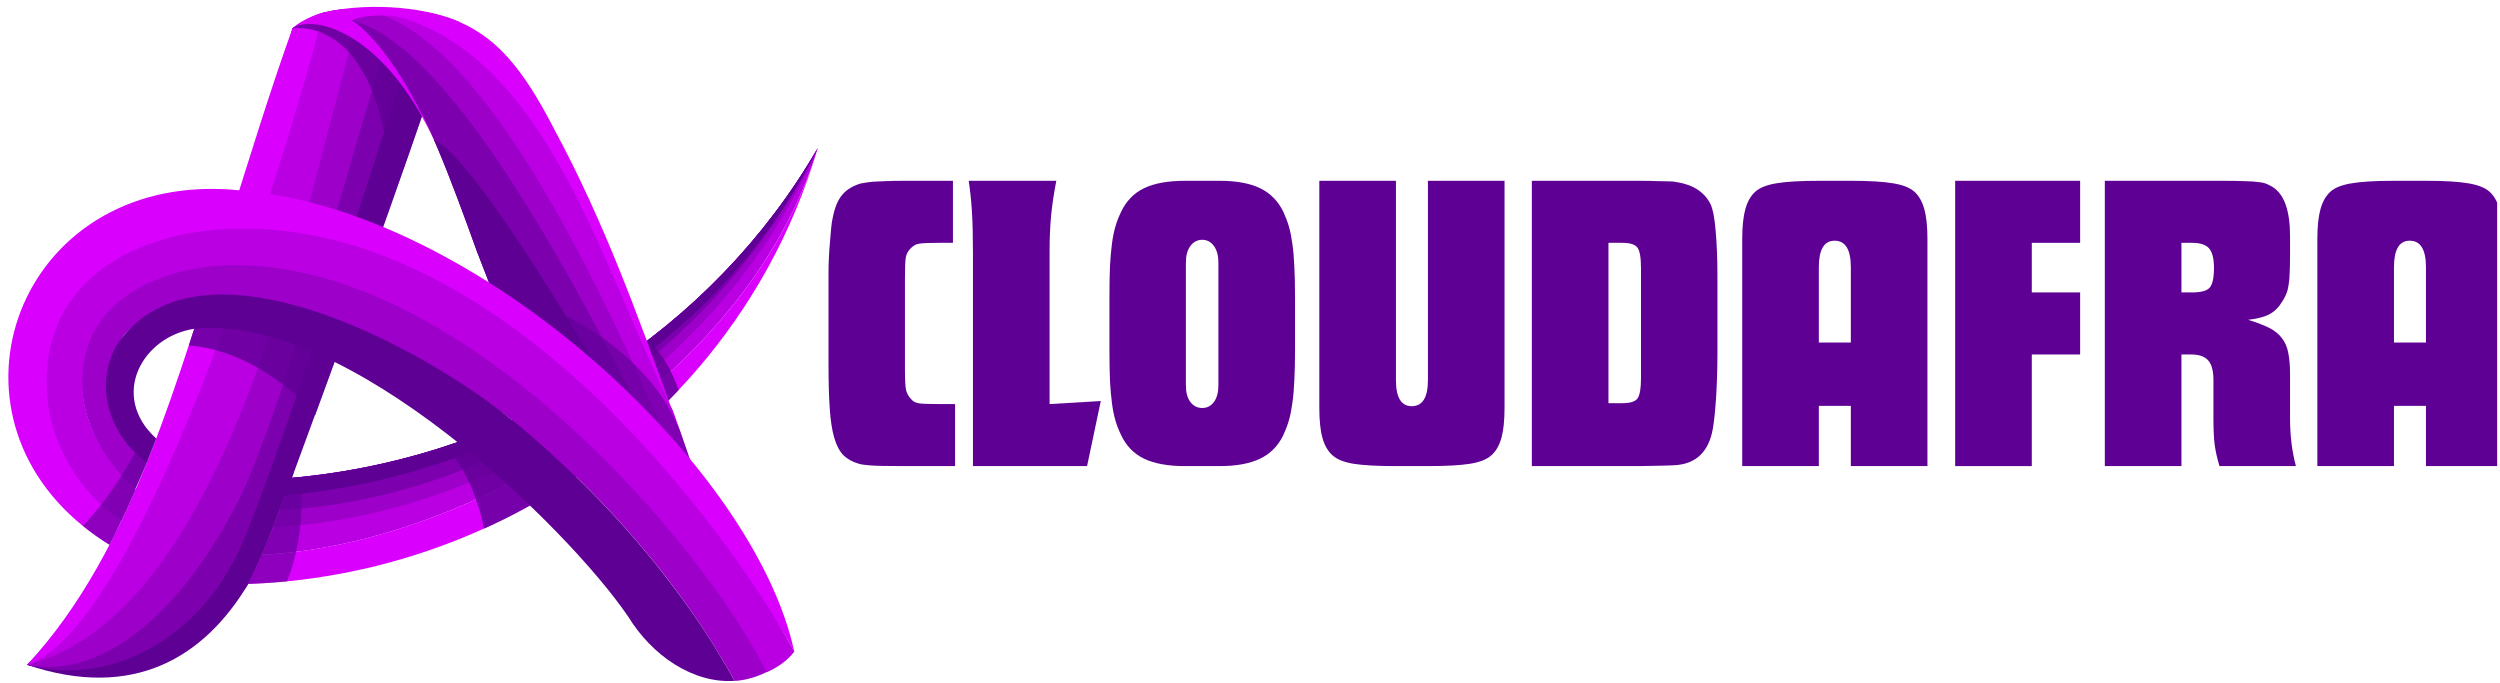 <svg xmlns="http://www.w3.org/2000/svg" xmlns:xlink="http://www.w3.org/1999/xlink" width="293" zoomAndPan="magnify" viewBox="0 0 219.75 60" height="80" preserveAspectRatio="xMidYMid meet" version="1.0"><defs><g/><clipPath id="b47e8b1ba3"><path d="M 2 0.035 L 39 0.035 L 39 59.965 L 2 59.965 Z M 2 0.035 " clip-rule="nonzero"/></clipPath><clipPath id="49ce71464c"><path d="M 31 0.035 L 59 0.035 L 59 36 L 31 36 Z M 31 0.035 " clip-rule="nonzero"/></clipPath><clipPath id="f170ff5ef7"><path d="M 26 0.035 L 68 0.035 L 68 59 L 26 59 Z M 26 0.035 " clip-rule="nonzero"/></clipPath><clipPath id="e996b48794"><path d="M 31 0.035 L 68 0.035 L 68 59 L 31 59 Z M 31 0.035 " clip-rule="nonzero"/></clipPath><clipPath id="365a93626e"><path d="M 0.188 16 L 70 16 L 70 58 L 0.188 58 Z M 0.188 16 " clip-rule="nonzero"/></clipPath><clipPath id="3d67e3b9fb"><path d="M 7 22 L 70 22 L 70 59.965 L 7 59.965 Z M 7 22 " clip-rule="nonzero"/></clipPath><clipPath id="326d5f66f6"><path d="M 9 25 L 65 25 L 65 59.965 L 9 59.965 Z M 9 25 " clip-rule="nonzero"/></clipPath><clipPath id="98920c328d"><path d="M 4 20 L 70 20 L 70 59.965 L 4 59.965 Z M 4 20 " clip-rule="nonzero"/></clipPath><clipPath id="a6f780f1ba"><path d="M 25 0.035 L 41 0.035 L 41 13 L 25 13 Z M 25 0.035 " clip-rule="nonzero"/></clipPath><clipPath id="cdadeef6de"><path d="M 203 15 L 219.5 15 L 219.5 41 L 203 41 Z M 203 15 " clip-rule="nonzero"/></clipPath></defs><g clip-path="url(#b47e8b1ba3)"><path fill="#5e0094" d="M 38.918 4.633 C 35.168 1.055 30.105 -0.742 25.707 2.504 C 25.633 2.707 25.59 2.914 25.539 3.129 C 21.723 18.867 13.836 47.414 2.379 58.441 C 11.816 61.617 18.027 57.695 21.844 51.293 C 23.121 48.848 24.434 45.172 25.66 42 C 29.797 30.703 35.34 15.836 38.918 4.633 Z M 38.918 4.633 " fill-opacity="1" fill-rule="nonzero"/></g><path fill="#7d00ae" d="M 25.707 2.504 C 25.699 2.504 25.699 2.504 25.707 2.504 C 25.629 2.707 25.84 2.938 25.77 3.145 C 20.164 18.309 13.957 47.016 2.371 58.449 C 9.754 60.422 16.961 56.02 20.371 49.617 C 23.035 45.566 36.039 4.422 36.645 2.758 C 36.641 2.754 28.438 0.383 25.707 2.504 Z M 25.707 2.504 " fill-opacity="1" fill-rule="nonzero"/><path fill="#9c00c9" d="M 25.707 2.504 C 25.707 2.504 26.031 2.922 26.023 2.922 C 26.023 2.922 25.723 2.508 25.723 2.508 C 25.652 2.715 25.785 3.094 25.773 3.312 C 25.145 15.434 21.02 43.094 2.371 58.441 C 10.039 59.961 17.379 51.902 21.727 42.387 C 26.246 31.535 30.957 13.18 34.445 2.285 C 34.402 2.273 27.609 1.047 25.707 2.504 Z M 25.707 2.504 " fill-opacity="1" fill-rule="nonzero"/><path fill="#d900fd" d="M 28.398 1.309 C 26.867 1.641 26.387 2.035 25.707 2.496 C 23.754 7.914 21.852 14.141 20.082 19.746 C 15.645 32.652 11.898 48.199 2.379 58.438 C 14.605 54.781 28.438 1.301 28.398 1.309 Z M 28.398 1.309 " fill-opacity="1" fill-rule="nonzero"/><path fill="#ba00e3" d="M 28.375 1.402 C 28.125 2.844 13.918 54.523 2.426 58.43 C 21.148 53.555 27.348 14.469 31.672 1.289 C 31.477 1.887 29.98 1.078 28.375 1.402 Z M 28.375 1.402 " fill-opacity="1" fill-rule="nonzero"/><path fill="#5e0094" d="M 37.141 10.109 C 37.141 10.109 37.137 10.121 37.133 10.145 C 37.121 10.176 37.098 10.238 37.07 10.32 C 36.75 11.238 35.457 14.938 34.406 17.75 C 33.895 0.977 25.707 2.496 25.707 2.496 C 25.797 2.434 25.879 2.375 25.965 2.312 C 26.23 2.129 26.488 1.973 26.734 1.84 C 27.676 1.309 28.402 1.102 28.562 1.055 C 28.57 1.055 28.582 1.051 28.582 1.051 C 28.586 1.051 28.594 1.047 28.598 1.047 L 30.938 1.781 L 31.434 1.938 L 32.355 2.664 L 34.219 4.137 L 36.059 5.59 L 36.195 6.152 Z M 37.141 10.109 " fill-opacity="0.8" fill-rule="nonzero"/><path fill="#9c00c9" d="M 25.707 2.496 C 25.711 2.492 25.734 2.473 25.777 2.453 C 25.75 2.469 25.73 2.484 25.707 2.496 Z M 25.707 2.496 " fill-opacity="1" fill-rule="nonzero"/><path fill="#ba00e3" d="M 71.887 13.004 C 62.711 28.891 45.672 40.188 25.645 42 C 24.84 44.215 23.961 46.516 22.984 48.773 C 41.039 47.914 65.645 33.613 71.887 13.004 C 71.895 12.984 71.887 13.004 71.887 13.004 Z M 71.887 13.004 " fill-opacity="1" fill-rule="nonzero"/><path fill="#9c00c9" d="M 71.887 13.004 C 62.711 28.891 45.672 40.188 25.645 42 C 24.84 44.215 24.82 44.188 24.012 46.332 C 42.066 45.473 62.859 33.695 71.887 13.004 C 71.895 12.984 71.887 13.004 71.887 13.004 Z M 71.887 13.004 " fill-opacity="1" fill-rule="nonzero"/><path fill="#7d00ae" d="M 25.578 42.023 C 24.773 44.238 25.262 43.07 24.578 44.824 C 42.633 43.965 62.414 32.137 71.887 13.004 C 62.711 28.891 45.609 40.207 25.578 42.023 Z M 25.578 42.023 " fill-opacity="1" fill-rule="nonzero"/><path fill="#5e0094" d="M 59.055 28.207 C 58.445 28.715 57.824 29.215 57.195 29.699 C 52.875 33.023 48.055 35.789 42.852 37.871 C 42.551 37.992 42.25 38.109 41.949 38.227 C 40.895 38.629 39.82 39.008 38.738 39.355 C 38.566 39.41 38.395 39.461 38.227 39.516 C 34.43 40.695 30.461 41.516 26.371 41.938 C 26.137 41.961 25.902 41.988 25.668 42.004 C 25.629 42.012 25.594 42.012 25.555 42.016 C 25.332 42.637 25.137 42.859 24.949 42.91 L 24.949 43.535 C 24.996 43.527 25.043 43.527 25.094 43.523 C 25.562 43.484 26.035 43.441 26.504 43.391 C 30.707 42.934 35.027 41.965 39.281 40.508 C 39.418 40.461 39.566 40.414 39.703 40.363 C 40.777 39.992 41.84 39.582 42.902 39.141 C 43.258 38.996 43.617 38.84 43.969 38.691 C 48.711 36.625 53.293 33.93 57.453 30.633 C 58.16 30.074 58.852 29.492 59.535 28.895 C 64.535 24.523 68.82 19.219 71.887 13.023 C 68.57 18.75 64.211 23.895 59.055 28.207 Z M 59.055 28.207 " fill-opacity="1" fill-rule="nonzero"/><path fill="#d900fd" d="M 71.887 13.004 C 69.688 20.461 65.957 27.086 61.137 32.641 C 60.648 33.199 60.152 33.75 59.645 34.285 C 59.523 34.414 59.406 34.543 59.281 34.668 C 58.953 35.012 58.613 35.348 58.277 35.684 C 55.605 38.316 52.656 40.656 49.512 42.676 C 48.941 43.043 48.359 43.395 47.773 43.742 C 46.23 44.652 44.645 45.488 43.016 46.242 C 42.863 46.309 42.719 46.383 42.566 46.449 C 37.137 48.91 31.281 50.5 25.238 51.098 C 24.105 51.207 22.973 51.281 21.828 51.32 C 21.832 51.309 21.84 51.293 21.844 51.281 C 22.242 50.449 22.621 49.613 22.984 48.766 C 22.996 48.766 23 48.766 23.012 48.766 C 24 48.719 25.008 48.629 26.031 48.5 C 31.035 47.883 36.41 46.324 41.684 43.969 C 41.859 43.891 42.031 43.812 42.203 43.734 C 43.434 43.176 44.648 42.574 45.855 41.926 C 46.352 41.66 46.848 41.391 47.34 41.105 C 50.895 39.086 54.309 36.715 57.434 34.023 C 57.699 33.801 57.961 33.574 58.219 33.34 C 58.469 33.113 58.727 32.887 58.969 32.652 C 59.547 32.121 60.109 31.578 60.656 31.027 C 65.797 25.883 69.836 19.785 71.887 13.004 Z M 71.887 13.004 " fill-opacity="1" fill-rule="nonzero"/><path fill="#5e0094" d="M 59.645 34.293 C 59.523 34.422 59.281 34.672 59.281 34.672 C 58.953 35.02 58.613 35.352 58.277 35.688 C 58.199 35.676 58.148 35.664 58.148 35.664 L 57.434 34.023 L 56.574 32.059 L 56.703 31.195 L 56.887 29.93 L 56.887 29.918 C 56.887 29.918 56.887 29.918 56.895 29.922 C 56.934 29.949 57.191 30.129 57.559 30.523 C 57.949 30.953 58.461 31.637 58.969 32.656 C 59.199 33.121 59.43 33.66 59.645 34.277 C 59.645 34.281 59.645 34.285 59.645 34.293 Z M 59.645 34.293 " fill-opacity="0.8" fill-rule="nonzero"/><g clip-path="url(#49ce71464c)"><path fill="#d900fd" d="M 58.922 35.621 C 56.438 31.18 52.902 24.703 48.98 18.531 C 48.574 17.891 48.16 17.254 47.742 16.621 C 45.102 12.613 42.32 8.848 39.574 5.992 C 37.355 3.68 35.16 1.961 33.086 1.203 C 32.41 0.949 31.746 0.805 31.105 0.773 C 31.145 0.773 31.184 0.766 31.223 0.766 C 35.188 0.617 38.113 0.938 40.492 1.984 C 41.012 2.207 41.496 2.469 41.969 2.766 C 44.594 4.41 46.574 7.18 48.785 11.488 C 53.109 19.512 56.09 27.809 58.922 35.613 C 58.922 35.609 58.922 35.613 58.922 35.621 Z M 58.922 35.621 " fill-opacity="1" fill-rule="nonzero"/></g><path fill="#9c00c9" d="M 25.707 2.504 C 25.711 2.504 25.711 2.496 25.719 2.496 C 25.711 2.496 25.707 2.496 25.707 2.504 Z M 25.707 2.504 " fill-opacity="1" fill-rule="nonzero"/><g clip-path="url(#f170ff5ef7)"><path fill="#9c00c9" d="M 67.18 58.527 L 67.152 58.527 C 59.242 41.488 48.055 21.859 37.16 7.258 C 36.242 6.207 35.305 5.137 34.219 4.145 C 32.152 2.184 29.027 0.41 26.309 2.102 C 43.633 -8.352 61.234 47.051 67.18 58.527 Z M 67.18 58.527 " fill-opacity="1" fill-rule="nonzero"/></g><path fill="#7d00ae" d="M 67.152 58.527 L 67.141 58.527 C 67.059 58.359 66.973 58.195 66.883 58.027 C 63.559 51.621 58.922 44.66 53.352 37.43 C 50.176 33.305 46.699 29.086 42.98 24.832 C 42.527 23.66 42.145 22.668 41.926 22.113 C 40.863 19.156 39.555 15.586 38.438 12.965 C 38.332 12.727 38.23 12.492 38.129 12.27 C 38.031 12.047 37.934 11.828 37.836 11.621 C 35.547 6.734 33.02 2.727 30.199 1.637 C 30.215 1.641 30.227 1.648 30.242 1.652 C 36.73 2.559 44.676 14.453 51.816 27.617 C 54.109 31.844 56.312 36.199 58.367 40.371 C 61.895 47.523 64.949 54.121 67.152 58.527 Z M 67.152 58.527 " fill-opacity="1" fill-rule="nonzero"/><g clip-path="url(#e996b48794)"><path fill="#ba00e3" d="M 67.203 58.527 L 67.18 58.527 C 65.242 54.34 62.703 48.066 59.742 41.168 C 58.441 38.148 57.062 35.012 55.617 31.883 C 55.422 31.457 55.227 31.039 55.031 30.613 C 52.742 25.738 50.297 20.914 47.742 16.609 C 45.141 12.23 42.43 8.395 39.664 5.59 C 36.918 2.805 34.121 1.039 31.328 0.766 C 31.293 0.762 31.262 0.762 31.223 0.754 C 31.262 0.762 31.305 0.762 31.344 0.766 C 31.773 0.805 32.191 0.855 32.605 0.918 C 32.609 0.918 32.609 0.918 32.609 0.918 C 35.43 1.348 37.883 2.367 40.062 3.836 C 49.41 10.133 53.574 24.625 58.914 35.605 C 58.98 35.75 59.055 35.887 59.125 36.035 C 59.184 36.184 59.234 36.336 59.289 36.484 C 59.445 36.934 59.605 37.379 59.762 37.832 C 59.969 38.43 60.18 39.023 60.387 39.633 C 60.406 39.672 60.414 39.719 60.434 39.758 C 62.738 46.426 65.035 53.48 67.203 58.527 Z M 67.203 58.527 " fill-opacity="1" fill-rule="nonzero"/></g><path fill="#5e0094" d="M 60.895 41.844 C 60.527 41.625 60.141 41.402 59.746 41.168 C 55.609 38.746 50.176 35.559 46.27 33.277 C 46.262 33.262 43.941 27.301 42.984 24.832 C 47.875 26.551 52.336 28.746 55.617 31.883 C 57.379 33.566 58.805 35.531 59.762 37.836 C 59.969 38.434 60.18 39.031 60.387 39.641 C 60.406 39.68 60.414 39.723 60.434 39.762 C 60.629 40.43 60.777 41.125 60.895 41.844 Z M 60.895 41.844 " fill-opacity="0.6" fill-rule="nonzero"/><path fill="#5e0094" d="M 66.891 58.035 C 63.562 51.629 58.926 44.668 53.355 37.434 C 50.18 33.309 46.703 29.09 42.984 24.836 C 42.535 23.664 42.148 22.672 41.93 22.121 C 40.871 19.16 39.559 15.59 38.441 12.973 C 38.336 12.73 38.234 12.496 38.137 12.273 C 39.977 13.051 43.734 18.23 47.98 24.945 C 50.773 29.352 53.781 34.426 56.605 39.344 C 60.969 46.934 64.887 54.168 66.891 58.035 Z M 66.891 58.035 " fill-opacity="1" fill-rule="nonzero"/><path fill="#5e0094" d="M 49.504 42.688 C 47.285 44.105 44.961 45.395 42.551 46.465 C 41.996 43.77 40.781 40.672 39.012 39.281 C 40.582 38.797 41.328 38.484 42.852 37.871 C 44.684 39.191 47.676 41.359 49.504 42.688 Z M 49.504 42.688 " fill-opacity="0.8" fill-rule="nonzero"/><g clip-path="url(#365a93626e)"><path fill="#d900fd" d="M 69.816 57.281 C 69.816 57.281 69.816 57.277 69.809 57.277 C 69.117 55.902 68.09 54.383 66.969 52.727 C 58.598 40.332 39.125 21.605 19.734 21.098 C 3.629 20.812 -0.051 35.293 8.957 44.254 C 9.48 44.777 10.051 45.281 10.66 45.762 C 10.492 46.141 9.961 47.262 9.617 47.883 C 8.777 47.367 8.004 46.816 7.289 46.234 C -6.016 35.457 2.125 14.82 21.02 16.727 C 41.809 18.309 66.309 40.898 69.816 57.281 Z M 69.816 57.281 " fill-opacity="1" fill-rule="nonzero"/></g><g clip-path="url(#3d67e3b9fb)"><path fill="#9c00c9" d="M 69.051 57.988 C 67.793 59.043 66.199 59.754 64.574 59.855 C 63.039 57.047 61.23 54.285 59.289 51.695 C 55.219 46.281 50.461 41.352 45.207 37.082 C 37.172 30.68 17.223 22.016 10.82 29.566 C 8.723 32.852 9.5 37.898 12.953 40.516 C 12.57 41.488 12.258 42.145 11.875 43.004 C 6.145 38.262 4.617 28.246 13.082 24.523 C 34.105 15.652 61.781 46.555 67.23 58.633 C 67.246 58.625 69.031 57.996 69.051 57.988 Z M 69.051 57.988 " fill-opacity="1" fill-rule="nonzero"/></g><g clip-path="url(#326d5f66f6)"><path fill="#5e0094" d="M 64.566 59.848 C 60.941 60.094 57.324 57.648 55.215 54.195 C 49.895 46.387 30.586 27.477 17.117 28.895 C 12.562 29.543 9.578 34.727 13.723 38.555 C 13.68 38.668 13.094 40.176 12.902 40.66 C 8.914 37.73 8.293 32.625 10.82 29.57 C 18.461 20.227 37.738 30.887 45.195 37.082 C 50.449 41.352 55.215 46.281 59.277 51.695 C 61.227 54.277 63.035 57.043 64.566 59.848 Z M 64.566 59.848 " fill-opacity="1" fill-rule="nonzero"/></g><g clip-path="url(#98920c328d)"><path fill="#ba00e3" d="M 69.816 57.281 C 69.227 58.074 68.219 58.762 67.371 59.082 C 61.922 47.973 40.902 23.297 20.719 23.309 C 13.984 23.312 7.629 26.441 7.262 32.812 C 6.992 36.211 8.551 39.434 10.684 41.805 C 11.066 42.234 11.477 42.637 11.887 43.004 C 11.898 43.016 11.91 43.027 11.922 43.031 C 11.258 44.555 10.676 45.766 10.672 45.766 C 10.047 45.359 9.449 44.891 8.887 44.367 C 6.277 41.949 4.398 38.379 4.137 34.645 C 3.461 25.078 11.336 20.539 19.965 20.129 C 41.496 19.105 59.613 41.145 67.09 52.699 C 68.281 54.531 69.195 56.098 69.82 57.27 C 69.816 57.277 69.816 57.281 69.816 57.281 Z M 69.816 57.281 " fill-opacity="1" fill-rule="nonzero"/></g><path fill="#5e0094" d="M 27.711 36.48 C 27.711 36.48 23.195 30.906 16.594 30.363 C 17.09 28.766 17.414 27.98 17.414 27.98 L 25.758 29.023 L 29.902 30.48 Z M 27.711 36.48 " fill-opacity="0.8" fill-rule="nonzero"/><path fill="#5e0094" d="M 26.023 48.512 C 25.836 49.363 25.578 50.238 25.23 51.109 C 24.098 51.219 22.965 51.293 21.82 51.336 C 21.828 51.324 21.832 51.309 21.84 51.297 C 21.734 51.477 21.621 51.648 21.516 51.828 C 22.816 48.039 23.766 44.398 24.031 40.504 L 25.812 41.598 C 25.762 41.73 25.711 41.871 25.656 42.004 C 25.891 41.984 26.125 41.961 26.359 41.938 L 26.398 41.961 C 26.59 43.656 26.578 45.984 26.023 48.512 Z M 26.023 48.512 " fill-opacity="0.6" fill-rule="nonzero"/><g clip-path="url(#a6f780f1ba)"><path fill="#d900fd" d="M 38.137 12.27 C 33.527 2.535 27.414 1.27 25.699 2.504 C 26.238 1.949 27.609 1.273 28.594 1.055 C 32.918 0.125 37.836 0.734 40.492 1.977 C 39.652 1.84 38.816 1.816 38.129 1.832 C 37.141 1.859 36.156 1.766 35.188 1.535 C 34.711 1.426 34.168 1.336 33.66 1.348 C 31.504 1.391 30.93 1.789 30.93 1.789 C 30.93 1.789 34.34 3.684 38.137 12.27 Z M 38.137 12.27 " fill-opacity="1" fill-rule="nonzero"/></g><path fill="#5e0094" d="M 13.73 38.555 C 13.684 38.668 13.098 40.176 12.91 40.66 C 12.531 41.609 12.258 42.168 11.895 43.004 C 11.906 43.016 11.914 43.027 11.926 43.031 C 11.262 44.555 10.684 45.766 10.676 45.766 C 10.508 46.148 9.98 47.27 9.633 47.887 C 8.797 47.375 8.02 46.82 7.305 46.242 C 7.293 46.234 7.289 46.227 7.289 46.227 C 7.289 46.227 8.395 45.004 8.891 44.367 C 8.918 44.332 8.945 44.293 8.973 44.262 C 9.598 43.449 10.168 42.625 10.664 41.848 C 10.676 41.832 10.684 41.82 10.691 41.805 C 11.164 41.062 11.57 40.371 11.91 39.766 C 11.945 39.711 11.973 39.656 12.004 39.602 C 12.59 38.535 12.914 37.832 12.965 37.73 C 13.164 38.008 13.438 38.266 13.73 38.555 Z M 13.73 38.555 " fill-opacity="0.6" fill-rule="nonzero"/><path fill="#d900fd" d="M 38.504 2.824 L 37.711 2.43 C 38.18 2.648 38.465 2.805 38.504 2.824 Z M 38.504 2.824 " fill-opacity="1" fill-rule="nonzero"/><g fill="#5e0094" fill-opacity="1"><g transform="translate(71.842, 40.97)"><g><path d="M 7.625 0 C 6.82 0 6.188 -0.004 5.719 -0.016 C 5.258 -0.023 4.898 -0.039 4.641 -0.062 C 4.379 -0.094 4.176 -0.113 4.031 -0.125 C 3.895 -0.145 3.754 -0.176 3.609 -0.219 C 3.078 -0.375 2.641 -0.617 2.297 -0.953 C 1.961 -1.297 1.695 -1.797 1.5 -2.453 C 1.301 -3.117 1.164 -3.977 1.094 -5.031 C 1.02 -6.082 0.984 -7.41 0.984 -9.016 L 0.984 -17.031 C 0.984 -17.383 0.992 -17.797 1.016 -18.266 C 1.035 -18.742 1.066 -19.207 1.109 -19.656 C 1.148 -20.113 1.188 -20.539 1.219 -20.938 C 1.258 -21.344 1.305 -21.645 1.359 -21.844 C 1.523 -22.719 1.801 -23.383 2.188 -23.844 C 2.582 -24.312 3.129 -24.645 3.828 -24.844 C 3.984 -24.875 4.141 -24.898 4.297 -24.922 C 4.461 -24.953 4.676 -24.977 4.938 -25 C 5.207 -25.02 5.551 -25.035 5.969 -25.047 C 6.395 -25.066 6.945 -25.078 7.625 -25.078 L 11.922 -25.078 L 11.922 -19.625 L 10.719 -19.625 C 10.258 -19.625 9.891 -19.617 9.609 -19.609 C 9.336 -19.598 9.113 -19.578 8.938 -19.547 C 8.77 -19.523 8.629 -19.473 8.516 -19.391 C 8.398 -19.316 8.297 -19.234 8.203 -19.141 C 7.973 -18.91 7.832 -18.648 7.781 -18.359 C 7.727 -18.078 7.703 -17.484 7.703 -16.578 L 7.703 -8.5 C 7.703 -7.594 7.734 -6.992 7.797 -6.703 C 7.859 -6.422 7.992 -6.164 8.203 -5.938 C 8.297 -5.812 8.398 -5.719 8.516 -5.656 C 8.629 -5.594 8.77 -5.547 8.938 -5.516 C 9.113 -5.492 9.336 -5.477 9.609 -5.469 C 9.891 -5.457 10.258 -5.453 10.719 -5.453 L 12.109 -5.453 L 12.109 0 Z M 7.625 0 "/></g></g></g><g fill="#5e0094" fill-opacity="1"><g transform="translate(84.32, 40.97)"><g><path d="M 1.203 -18.719 C 1.203 -20.227 1.172 -21.461 1.109 -22.422 C 1.047 -23.391 0.953 -24.273 0.828 -25.078 L 8.531 -25.078 C 8.332 -24.078 8.18 -23.078 8.078 -22.078 C 7.984 -21.086 7.938 -20.031 7.938 -18.906 L 7.938 -5.453 L 12.438 -5.719 L 11.234 0 L 1.203 0 Z M 1.203 -18.719 "/></g></g></g><g fill="#5e0094" fill-opacity="1"><g transform="translate(96.536, 40.97)"><g><path d="M 7.625 0 C 6.125 0 4.922 -0.219 4.016 -0.656 C 3.117 -1.094 2.445 -1.789 2 -2.75 C 1.789 -3.176 1.625 -3.609 1.5 -4.047 C 1.375 -4.484 1.273 -4.984 1.203 -5.547 C 1.129 -6.109 1.07 -6.758 1.031 -7.5 C 1 -8.238 0.984 -9.133 0.984 -10.188 L 0.984 -14.891 C 0.984 -15.941 1 -16.836 1.031 -17.578 C 1.07 -18.316 1.129 -18.969 1.203 -19.531 C 1.273 -20.094 1.375 -20.594 1.5 -21.031 C 1.625 -21.469 1.789 -21.898 2 -22.328 C 2.445 -23.285 3.117 -23.984 4.016 -24.422 C 4.922 -24.859 6.125 -25.078 7.625 -25.078 L 10.641 -25.078 C 12.141 -25.078 13.336 -24.859 14.234 -24.422 C 15.141 -23.984 15.82 -23.285 16.281 -22.328 C 16.477 -21.898 16.641 -21.469 16.766 -21.031 C 16.891 -20.594 16.988 -20.094 17.062 -19.531 C 17.145 -18.969 17.203 -18.316 17.234 -17.578 C 17.273 -16.836 17.297 -15.941 17.297 -14.891 L 17.297 -10.188 C 17.297 -9.133 17.273 -8.238 17.234 -7.5 C 17.203 -6.758 17.145 -6.109 17.062 -5.547 C 16.988 -4.984 16.891 -4.484 16.766 -4.047 C 16.641 -3.609 16.477 -3.176 16.281 -2.75 C 15.82 -1.789 15.141 -1.094 14.234 -0.656 C 13.336 -0.219 12.141 0 10.641 0 Z M 10.562 -17.891 C 10.562 -18.492 10.43 -18.977 10.172 -19.344 C 9.91 -19.707 9.566 -19.891 9.141 -19.891 C 8.711 -19.891 8.363 -19.707 8.094 -19.344 C 7.832 -18.977 7.703 -18.492 7.703 -17.891 L 7.703 -7.109 C 7.703 -6.484 7.832 -5.992 8.094 -5.641 C 8.363 -5.285 8.711 -5.109 9.141 -5.109 C 9.566 -5.109 9.91 -5.285 10.172 -5.641 C 10.43 -5.992 10.562 -6.484 10.562 -7.109 Z M 10.562 -17.891 "/></g></g></g><g fill="#5e0094" fill-opacity="1"><g transform="translate(114.765, 40.97)"><g><path d="M 7.969 0 C 6.312 0 5.062 -0.066 4.219 -0.203 C 3.383 -0.336 2.77 -0.582 2.375 -0.938 C 1.969 -1.289 1.672 -1.797 1.484 -2.453 C 1.297 -3.117 1.203 -4.004 1.203 -5.109 L 1.203 -25.078 L 7.938 -25.078 L 7.938 -7.562 C 7.938 -6.031 8.398 -5.266 9.328 -5.266 C 10.273 -5.266 10.75 -6.031 10.75 -7.562 L 10.75 -25.078 L 17.484 -25.078 L 17.484 -5.109 C 17.484 -4.004 17.391 -3.117 17.203 -2.453 C 17.016 -1.797 16.719 -1.289 16.312 -0.938 C 15.914 -0.582 15.289 -0.336 14.438 -0.203 C 13.582 -0.066 12.344 0 10.719 0 Z M 7.969 0 "/></g></g></g><g fill="#5e0094" fill-opacity="1"><g transform="translate(133.446, 40.97)"><g><path d="M 1.203 -25.078 L 10.672 -25.078 C 11.348 -25.078 11.875 -25.066 12.25 -25.047 C 12.625 -25.035 12.914 -25.031 13.125 -25.031 C 13.344 -25.031 13.492 -25.023 13.578 -25.016 C 13.672 -25.004 13.781 -24.988 13.906 -24.969 C 15.383 -24.738 16.391 -24.082 16.922 -23 C 17.117 -22.582 17.266 -21.812 17.359 -20.688 C 17.461 -19.57 17.516 -18.227 17.516 -16.656 L 17.516 -9.891 C 17.516 -8.609 17.477 -7.363 17.406 -6.156 C 17.332 -4.957 17.234 -3.992 17.109 -3.266 C 16.754 -1.266 15.648 -0.203 13.797 -0.078 C 13.723 -0.078 13.484 -0.066 13.078 -0.047 C 12.68 -0.035 11.879 -0.02 10.672 0 L 1.203 0 Z M 9.141 -5.531 C 9.836 -5.531 10.285 -5.664 10.484 -5.938 C 10.691 -6.219 10.797 -6.805 10.797 -7.703 L 10.797 -17.406 C 10.797 -18.332 10.691 -18.93 10.484 -19.203 C 10.285 -19.484 9.836 -19.625 9.141 -19.625 L 7.938 -19.625 L 7.938 -5.531 Z M 9.141 -5.531 "/></g></g></g><g fill="#5e0094" fill-opacity="1"><g transform="translate(151.938, 40.97)"><g><path d="M 1.203 -19.969 C 1.203 -21.062 1.297 -21.941 1.484 -22.609 C 1.672 -23.273 1.969 -23.785 2.375 -24.141 C 2.77 -24.484 3.383 -24.723 4.219 -24.859 C 5.062 -25.004 6.312 -25.078 7.969 -25.078 L 10.719 -25.078 C 12.375 -25.078 13.617 -25.004 14.453 -24.859 C 15.297 -24.723 15.914 -24.484 16.312 -24.141 C 16.719 -23.785 17.016 -23.273 17.203 -22.609 C 17.391 -21.941 17.484 -21.062 17.484 -19.969 L 17.484 0 L 10.75 0 L 10.75 -5.297 L 7.938 -5.297 L 7.938 0 L 1.203 0 Z M 10.75 -10.859 L 10.75 -17.484 C 10.75 -19.035 10.273 -19.812 9.328 -19.812 C 8.398 -19.812 7.938 -19.035 7.938 -17.484 L 7.938 -10.859 Z M 10.75 -10.859 "/></g></g></g><g fill="#5e0094" fill-opacity="1"><g transform="translate(170.656, 40.97)"><g><path d="M 1.203 -25.078 L 12.188 -25.078 L 12.188 -19.625 L 7.938 -19.625 L 7.938 -15.266 L 12.188 -15.266 L 12.188 -9.812 L 7.938 -9.812 L 7.938 0 L 1.203 0 Z M 1.203 -25.078 "/></g></g></g><g fill="#5e0094" fill-opacity="1"><g transform="translate(183.811, 40.97)"><g><path d="M 1.203 -25.078 L 11.469 -25.078 C 12.32 -25.078 13 -25.066 13.5 -25.047 C 14 -25.035 14.398 -25.008 14.703 -24.969 C 15.004 -24.938 15.238 -24.883 15.406 -24.812 C 15.582 -24.738 15.773 -24.641 15.984 -24.516 C 16.984 -23.859 17.484 -22.426 17.484 -20.219 L 17.484 -18.609 C 17.484 -17.984 17.473 -17.457 17.453 -17.031 C 17.441 -16.602 17.41 -16.238 17.359 -15.938 C 17.316 -15.633 17.25 -15.367 17.156 -15.141 C 17.07 -14.922 16.953 -14.695 16.797 -14.469 C 16.504 -13.969 16.133 -13.598 15.688 -13.359 C 15.25 -13.117 14.617 -12.953 13.797 -12.859 C 14.547 -12.629 15.16 -12.395 15.641 -12.156 C 16.117 -11.914 16.492 -11.613 16.766 -11.25 C 17.047 -10.895 17.234 -10.461 17.328 -9.953 C 17.43 -9.453 17.484 -8.828 17.484 -8.078 L 17.484 -4.203 C 17.484 -2.68 17.656 -1.281 18 0 L 11.281 0 C 11.082 -0.656 10.941 -1.281 10.859 -1.875 C 10.785 -2.477 10.75 -3.254 10.75 -4.203 L 10.75 -7.562 C 10.75 -8.363 10.598 -8.938 10.297 -9.281 C 9.992 -9.633 9.492 -9.812 8.797 -9.812 L 7.938 -9.812 L 7.938 0 L 1.203 0 Z M 8.875 -15.266 C 9.645 -15.266 10.156 -15.398 10.406 -15.672 C 10.664 -15.953 10.797 -16.531 10.797 -17.406 C 10.797 -18.227 10.656 -18.801 10.375 -19.125 C 10.102 -19.457 9.602 -19.625 8.875 -19.625 L 7.938 -19.625 L 7.938 -15.266 Z M 8.875 -15.266 "/></g></g></g><g clip-path="url(#cdadeef6de)"><g fill="#5e0094" fill-opacity="1"><g transform="translate(202.492, 40.97)"><g><path d="M 1.203 -19.969 C 1.203 -21.062 1.297 -21.941 1.484 -22.609 C 1.672 -23.273 1.969 -23.785 2.375 -24.141 C 2.77 -24.484 3.383 -24.723 4.219 -24.859 C 5.062 -25.004 6.312 -25.078 7.969 -25.078 L 10.719 -25.078 C 12.375 -25.078 13.617 -25.004 14.453 -24.859 C 15.297 -24.723 15.914 -24.484 16.312 -24.141 C 16.719 -23.785 17.016 -23.273 17.203 -22.609 C 17.391 -21.941 17.484 -21.062 17.484 -19.969 L 17.484 0 L 10.75 0 L 10.75 -5.297 L 7.938 -5.297 L 7.938 0 L 1.203 0 Z M 10.75 -10.859 L 10.75 -17.484 C 10.75 -19.035 10.273 -19.812 9.328 -19.812 C 8.398 -19.812 7.938 -19.035 7.938 -17.484 L 7.938 -10.859 Z M 10.75 -10.859 "/></g></g></g></g></svg>